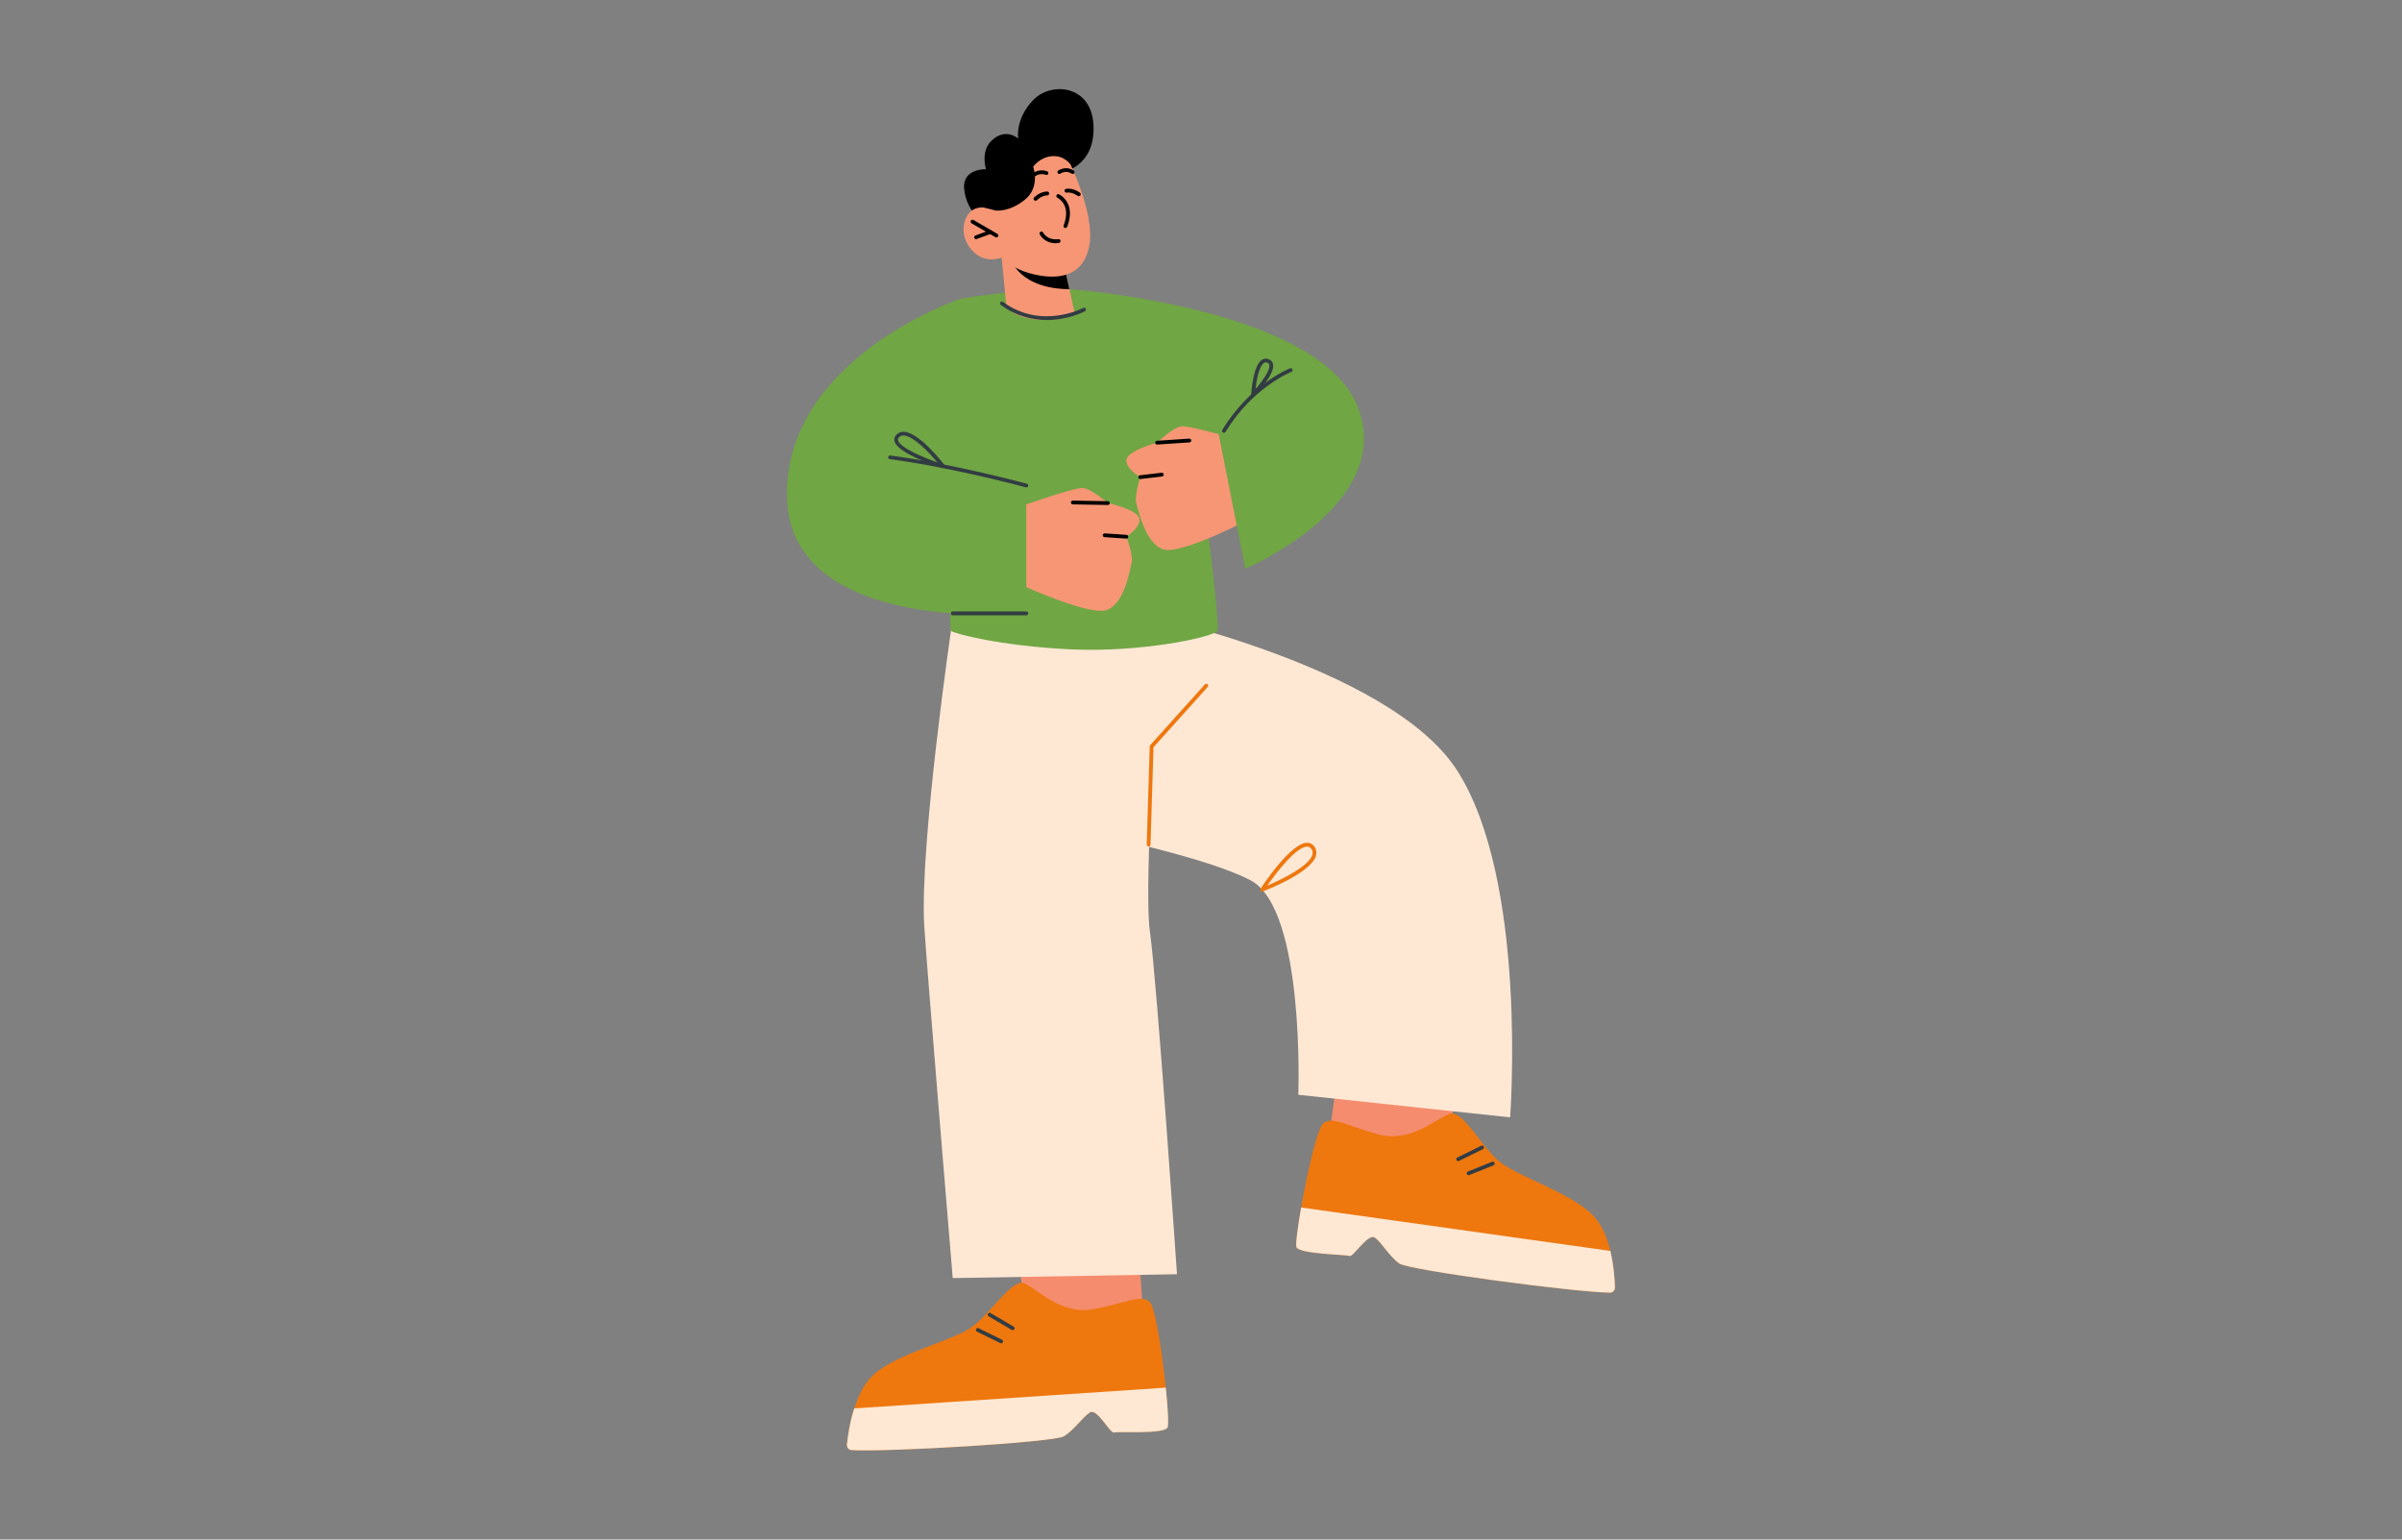 <?xml version="1.0" encoding="UTF-8"?>
<svg id="Layer_1" data-name="Layer 1" xmlns="http://www.w3.org/2000/svg" viewBox="0 0 312 200">
  <rect x="0" y="0" width="312" height="200" fill="#808080" stroke="none"/>
  <defs>
    <style>
      .cls-1 {
        fill: #f58c6d;
      }

      .cls-2 {
        fill: #70a643;
      }

      .cls-3 {
        fill: #323c43;
      }

      .cls-4 {
        fill: #f69675;
      }

      .cls-5 {
        fill: #fee8d4;
      }

      .cls-6 {
        fill: #ee770e;
      }
    </style>
  </defs>
  <polygon class="cls-1" points="189.96 138.85 186.99 152.15 172.44 148.96 174.09 137.17 189.96 138.85"/>
  <path class="cls-6" d="M168.4,162c.37.93,6.38.95,6.87,1.16.5.21,2.42-3.02,3.32-2.38.9.64,1.86,2.42,3.17,3.36,1.23.87,23.08,3.77,27.38,3.78.35,0,.64-.31.63-.7-.03-.95-.14-2.82-.6-4.72-.42-1.72-1.11-3.47-2.28-4.64-3.02-3.05-9.97-5.04-12.31-7.12-2.34-2.07-4.65-6.62-6.3-6.05-1.65.58-5.04,3.78-9.16,2.69-4.12-1.09-5.91-2.38-7.18-1.51-.8.55-2.14,6.47-2.93,10.99-.47,2.64-.74,4.81-.61,5.15h0Z"/>
  <path class="cls-5" d="M168.4,162c.37.93,6.38.95,6.87,1.16.5.21,2.42-3.02,3.32-2.38.9.64,1.86,2.42,3.17,3.36,1.23.87,23.08,3.77,27.38,3.78.35,0,.64-.31.63-.7-.03-.95-.14-2.82-.6-4.72l-40.16-5.64c-.47,2.64-.74,4.81-.61,5.15h0Z"/>
  <path class="cls-3" d="M189.4,150.84s.08,0,.11-.03l3.11-1.53c.12-.06.17-.21.11-.33s-.21-.17-.33-.11l-3.11,1.53c-.12.06-.17.21-.11.33.04.09.13.14.22.14h0Z"/>
  <path class="cls-3" d="M190.76,152.67s.06,0,.09-.02l3.14-1.27c.12-.05.19-.19.14-.32-.05-.12-.19-.19-.32-.14l-3.14,1.27c-.12.05-.19.19-.14.32.04.1.13.15.23.15h0Z"/>
  <path class="cls-3" d="M184.4,129.53c.39.05.68.41.63.8-.05.39-.41.68-.8.63-.39-.05-.68-.41-.63-.8.05-.39.41-.68.8-.63Z"/>
  <polygon class="cls-2" points="163.95 64.73 150.92 66.58 149.19 50.8 158.18 47.67 163.95 64.73"/>
  <polygon class="cls-1" points="131.84 160.79 133.83 174.27 148.57 172.15 147.78 160.27 131.84 160.79"/>
  <path class="cls-5" d="M150.31,82.94c.32,2.72-1.82,31.85-.95,38.04.93,6.63,3.52,44.55,3.52,44.55l-29.13.5s-3.42-40.99-3.7-45.81c-.61-10.48,3.57-38.96,3.57-38.96l26.68,1.69h0Z"/>
  <path class="cls-5" d="M141.75,108.29s15.24,3.11,20.76,6.11c7.02,3.82,6.13,27.82,6.13,27.82l27.51,2.93s2.35-30.73-6.9-45.09c-8.9-13.81-42.58-20.7-42.58-20.7l-4.92,28.93h0Z"/>
  <path class="cls-2" d="M134.4,37.61c10.47-1.02,19.17,6.34,20.59,16.76l.84,6.2s2.75,20.6,2.29,21.39-9.96,2.85-19.15,2.39-15-2.05-15.45-2.39c-.46-.34.91-42.68.91-43.02,0-.16,4.35-.78,9.96-1.33h0Z"/>
  <path class="cls-4" d="M140.74,63.4c1.09.15,3.16,1.95,3.16,1.95,0,0,3.89.83,4.09,2.02.21,1.18-1.68,2.34-1.68,2.34,0,0,.93,2.46.69,3.36-.24.91-.87,5.24-3.18,6.15-2.31.92-11.78-3.51-11.78-3.51l-.29-9.65s7.89-2.83,8.98-2.67h0Z"/>
  <path class="cls-2" d="M124.43,38.94s-22.65,7.74-22.2,25.73c.46,17.98,31.07,15.03,31.07,15.03v-16.62l-8.88-24.13h0Z"/>
  <path d="M146.31,69.97c.13,0,.24-.1.24-.23,0-.14-.09-.25-.23-.26l-2.82-.19c-.13-.01-.25.09-.26.23,0,.14.09.25.23.26l2.82.19h.02Z"/>
  <path d="M143.9,65.6c.13,0,.24-.11.25-.24,0-.14-.11-.25-.24-.25l-4.56-.08c-.13,0-.25.11-.25.24s.11.25.24.25l4.56.08h0Z"/>
  <path class="cls-4" d="M153.36,55.39c-1.08.21-3.06,2.11-3.06,2.11,0,0-3.84,1.03-3.98,2.22-.15,1.19,1.79,2.25,1.79,2.25,0,0-.8,2.51-.52,3.4.28.89,1.14,5.19,3.49,5.99,2.35.8,11.59-4.11,11.59-4.11l-.2-9.65s-8.02-2.43-9.1-2.21h0Z"/>
  <path d="M148.11,62.23s2.83-.33,2.83-.33c.13-.02.23-.14.22-.27-.02-.13-.12-.23-.27-.22l-2.81.33c-.13.02-.23.14-.22.27.01.12.12.22.24.22h0Z"/>
  <path d="M150.3,57.75l4.2-.28c.14,0,.24-.13.23-.26,0-.13-.11-.24-.26-.23l-4.19.28c-.14,0-.24.13-.23.26,0,.13.11.23.24.23Z"/>
  <path class="cls-3" d="M133.31,63.32c.11,0,.21-.07.24-.18.04-.13-.04-.27-.17-.3-.1-.03-9.66-2.61-17.74-3.67-.14-.02-.26.08-.27.21s.08.26.21.27c8.05,1.05,17.58,3.63,17.67,3.66.02,0,.04,0,.07,0h0Z"/>
  <path class="cls-3" d="M122.49,60.82c.08,0,.15-.04.2-.11.06-.09.06-.21,0-.29-.13-.17-3.24-4.2-5.23-4.33-.39-.03-.73.09-1,.36-.32.32-.33.65-.27.87.4,1.61,5.64,3.29,6.24,3.48.03,0,.05.01.08.01h0ZM117.35,56.58h.07c1.24.08,3.24,2.17,4.35,3.49-2.13-.74-4.9-1.97-5.12-2.87-.03-.1-.03-.23.14-.41.15-.15.33-.22.55-.22h0Z"/>
  <path class="cls-3" d="M123.76,79.93h9.55c.14,0,.25-.11.25-.25s-.11-.25-.25-.25h-9.55c-.14,0-.25.11-.25.25s.11.25.25.25Z"/>
  <path class="cls-2" d="M138.9,37.56s32.63,2.37,37.52,15.43c4.73,12.65-14.66,20.89-14.66,20.89l-3.55-17.92-19.3-18.41h0Z"/>
  <path class="cls-3" d="M158.98,56.22c.08,0,.16-.04.21-.12,3.51-5.78,8.5-7.78,8.55-7.79.13-.05.19-.19.14-.32-.05-.13-.19-.19-.32-.14-.05.02-5.19,2.06-8.79,8-.07.11-.04.27.08.34.04.03.08.04.13.04h0Z"/>
  <path class="cls-3" d="M162.76,51.49c.07,0,.13-.03.18-.08.27-.28,2.68-2.79,2.42-4.09-.06-.3-.25-.53-.55-.65-.31-.13-.6-.11-.87.05-1.15.71-1.4,4.12-1.42,4.5,0,.1.05.2.15.24.03.01.07.02.1.02h0ZM164.41,47.07c.06,0,.13.01.2.04.15.07.23.16.27.3.13.66-.9,2.1-1.8,3.12.14-1.2.48-3.01,1.12-3.4.07-.04.14-.07.22-.07h0Z"/>
  <path class="cls-6" d="M151.65,185.44c-.44.9-6.43.48-6.94.65-.51.17-2.19-3.19-3.13-2.61-.94.57-2.02,2.28-3.41,3.11-1.29.78-23.29,2.08-27.59,1.78-.35-.03-.61-.36-.57-.74.1-.95.34-2.8.95-4.67.54-1.68,1.36-3.39,2.61-4.47,3.24-2.82,10.32-4.31,12.8-6.2,2.49-1.9,5.12-6.26,6.72-5.57,1.6.7,4.76,4.14,8.94,3.35,4.19-.78,6.07-1.95,7.27-.98.76.61,1.66,6.61,2.12,11.17.27,2.67.39,4.85.23,5.18h0Z"/>
  <path class="cls-5" d="M151.65,185.44c-.44.9-6.43.48-6.94.65-.51.17-2.19-3.19-3.13-2.61-.94.57-2.02,2.28-3.41,3.11-1.29.78-23.29,2.08-27.59,1.78-.35-.03-.61-.36-.57-.74.1-.95.34-2.8.95-4.67l40.47-2.7c.27,2.67.39,4.85.23,5.18h0Z"/>
  <path d="M135.63,22.76s6.06.29,6.4-5.52c.37-6.18-5.35-6.78-7.79-4.28-2.43,2.5-1.98,5.04-1.98,5.04,0,0-1.69-1.53-3.54.35-1.36,1.37-.65,3.63-.65,3.63,0,0-3.12-.12-2.83,2.61.29,2.73,2.24,4.11,2.24,4.11l8.15-5.94h0Z"/>
  <path class="cls-4" d="M130.1,33.45l.63,6.44s1.34,1.74,5.14,1.68c2.82-.04,3.75-.78,3.75-.78l-.71-3.22-.7-3.14-6.95-.83-1.17-.14h0Z"/>
  <path d="M131.26,33.59c.04.17.12.38.25.6,1.76,3.07,5.76,3.38,7.39,3.37l-.7-3.14-6.95-.83h0Z"/>
  <path class="cls-4" d="M138.21,19.62s4.16,7.74,3.27,12.35c-.89,4.61-5.06,4.24-7.59,3.57-2.53-.67-3.79-2.08-3.79-2.08,0,0-2.23.97-3.94-1.04-1.71-2.01-.97-4.54.3-5.21s2.9.15,2.9.15l-1.41-2.23s4.16-12.28,10.27-5.5h0Z"/>
  <path d="M129.43,30.84c.08,0,.17-.04.21-.12.07-.12.03-.27-.09-.34l-3.1-1.8c-.12-.07-.27-.03-.34.09-.07.12-.03.27.09.34l3.1,1.8s.08.04.12.04Z"/>
  <path d="M126.78,31.06s.06,0,.08-.01l1.86-.68c.13-.05.19-.19.15-.31s-.19-.19-.31-.15l-1.86.68c-.13.05-.19.19-.15.31.04.1.13.16.23.16h0Z"/>
  <path d="M133.78,23.53c.08,0,.16-.04.21-.11.73-1.16,1.8-.73,1.84-.71.13.05.27,0,.32-.13.05-.12,0-.27-.13-.32-.52-.22-1.69-.31-2.45.9-.07.11-.04.27.08.34.04.03.08.04.13.04h0Z"/>
  <path d="M139.33,22.61c.08,0,.15-.04.2-.11.08-.11.04-.27-.07-.34-1.03-.69-1.97-.02-2.01,0-.11.08-.13.23-.05.34.08.11.23.13.34.05.03-.02.71-.49,1.45,0,.04.03.09.04.14.04h0Z"/>
  <path d="M138.39,29.61c.1,0,.19-.06.23-.16,1.21-3.12-1.03-4.2-1.06-4.21-.12-.06-.27,0-.33.12-.06.12,0,.27.12.33.08.04,1.84.91.81,3.59-.05.13.01.27.14.32.03.01.06.02.09.02h0Z"/>
  <path d="M139.06,21.37s-.83-1.22-2.43-1.08-2.43,1.37-2.43,1.37c0,0,.97,2.63-1.07,4.28-2.04,1.65-3.77,1.41-3.77,1.41l-1.64-.41-1.39-2.2,4.1-5.38,5.62-3.71,3.29,2.45-.27,3.27h0Z"/>
  <path d="M137.15,31.59c.15,0,.3-.01.41-.04.13-.03.22-.15.19-.29-.03-.13-.15-.22-.29-.19-.05,0-1.32.23-1.98-.87-.07-.12-.22-.15-.34-.08s-.15.22-.08.34c.54.91,1.45,1.14,2.09,1.14h0Z"/>
  <path class="cls-3" d="M135.94,41.58c2.84,0,4.95-1.13,4.99-1.15.12-.07.16-.21.1-.33s-.21-.16-.33-.1c-.05.03-5.43,2.88-10.42-.78-.11-.08-.26-.06-.34.05-.08.11-.06.27.05.34,2.04,1.5,4.15,1.96,5.96,1.96h0Z"/>
  <path d="M134.5,26.09c.07,0,.13-.03.18-.08,0,0,.61-.63,1.35-.63.14,0,.25-.11.25-.25s-.11-.25-.25-.25c-.96,0-1.68.75-1.71.78-.09.1-.09.25,0,.34.05.04.11.07.17.07h0Z"/>
  <path d="M140.14,25.48c.08,0,.15-.03.19-.09.08-.11.07-.26-.04-.34-.04-.03-.86-.67-1.81-.52-.13.02-.23.15-.21.28s.14.23.28.21c.74-.11,1.43.42,1.43.42.04.04.1.05.15.05h0Z"/>
  <path class="cls-6" d="M163.95,115.82s.06,0,.09-.02c.25-.1,6.18-2.37,6.88-4.58.14-.43.08-.83-.16-1.2-.23-.35-.57-.54-.97-.54-2.09,0-5.65,5.35-6.05,5.96-.06.09-.05.21.01.29.05.06.12.09.19.09h0ZM169.79,109.98c.23,0,.41.1.56.32.16.24.19.5.1.78-.46,1.44-3.89,3.14-5.85,3.97,1.3-1.85,3.82-5.07,5.18-5.07h0Z"/>
  <path class="cls-6" d="M149.19,109.98c.13,0,.24-.11.25-.24l.39-12.67,7.04-7.83c.09-.1.08-.26-.02-.35-.1-.09-.26-.08-.35.02l-7.1,7.89s-.06.1-.06.15l-.39,12.76c0,.14.1.25.24.25h0,0Z"/>
  <path class="cls-3" d="M131.54,172.79c.08,0,.17-.04.21-.12.07-.12.03-.27-.09-.34l-2.99-1.76c-.11-.07-.27-.03-.34.09-.07.12-.03.27.09.34l2.99,1.76s.08.04.12.04Z"/>
  <path class="cls-3" d="M130.05,174.51c.09,0,.18-.05.22-.14.06-.12,0-.27-.11-.33l-3.04-1.49c-.12-.06-.27,0-.33.11-.06.12,0,.27.11.33l3.04,1.49s.07.03.11.03Z"/>
</svg>
